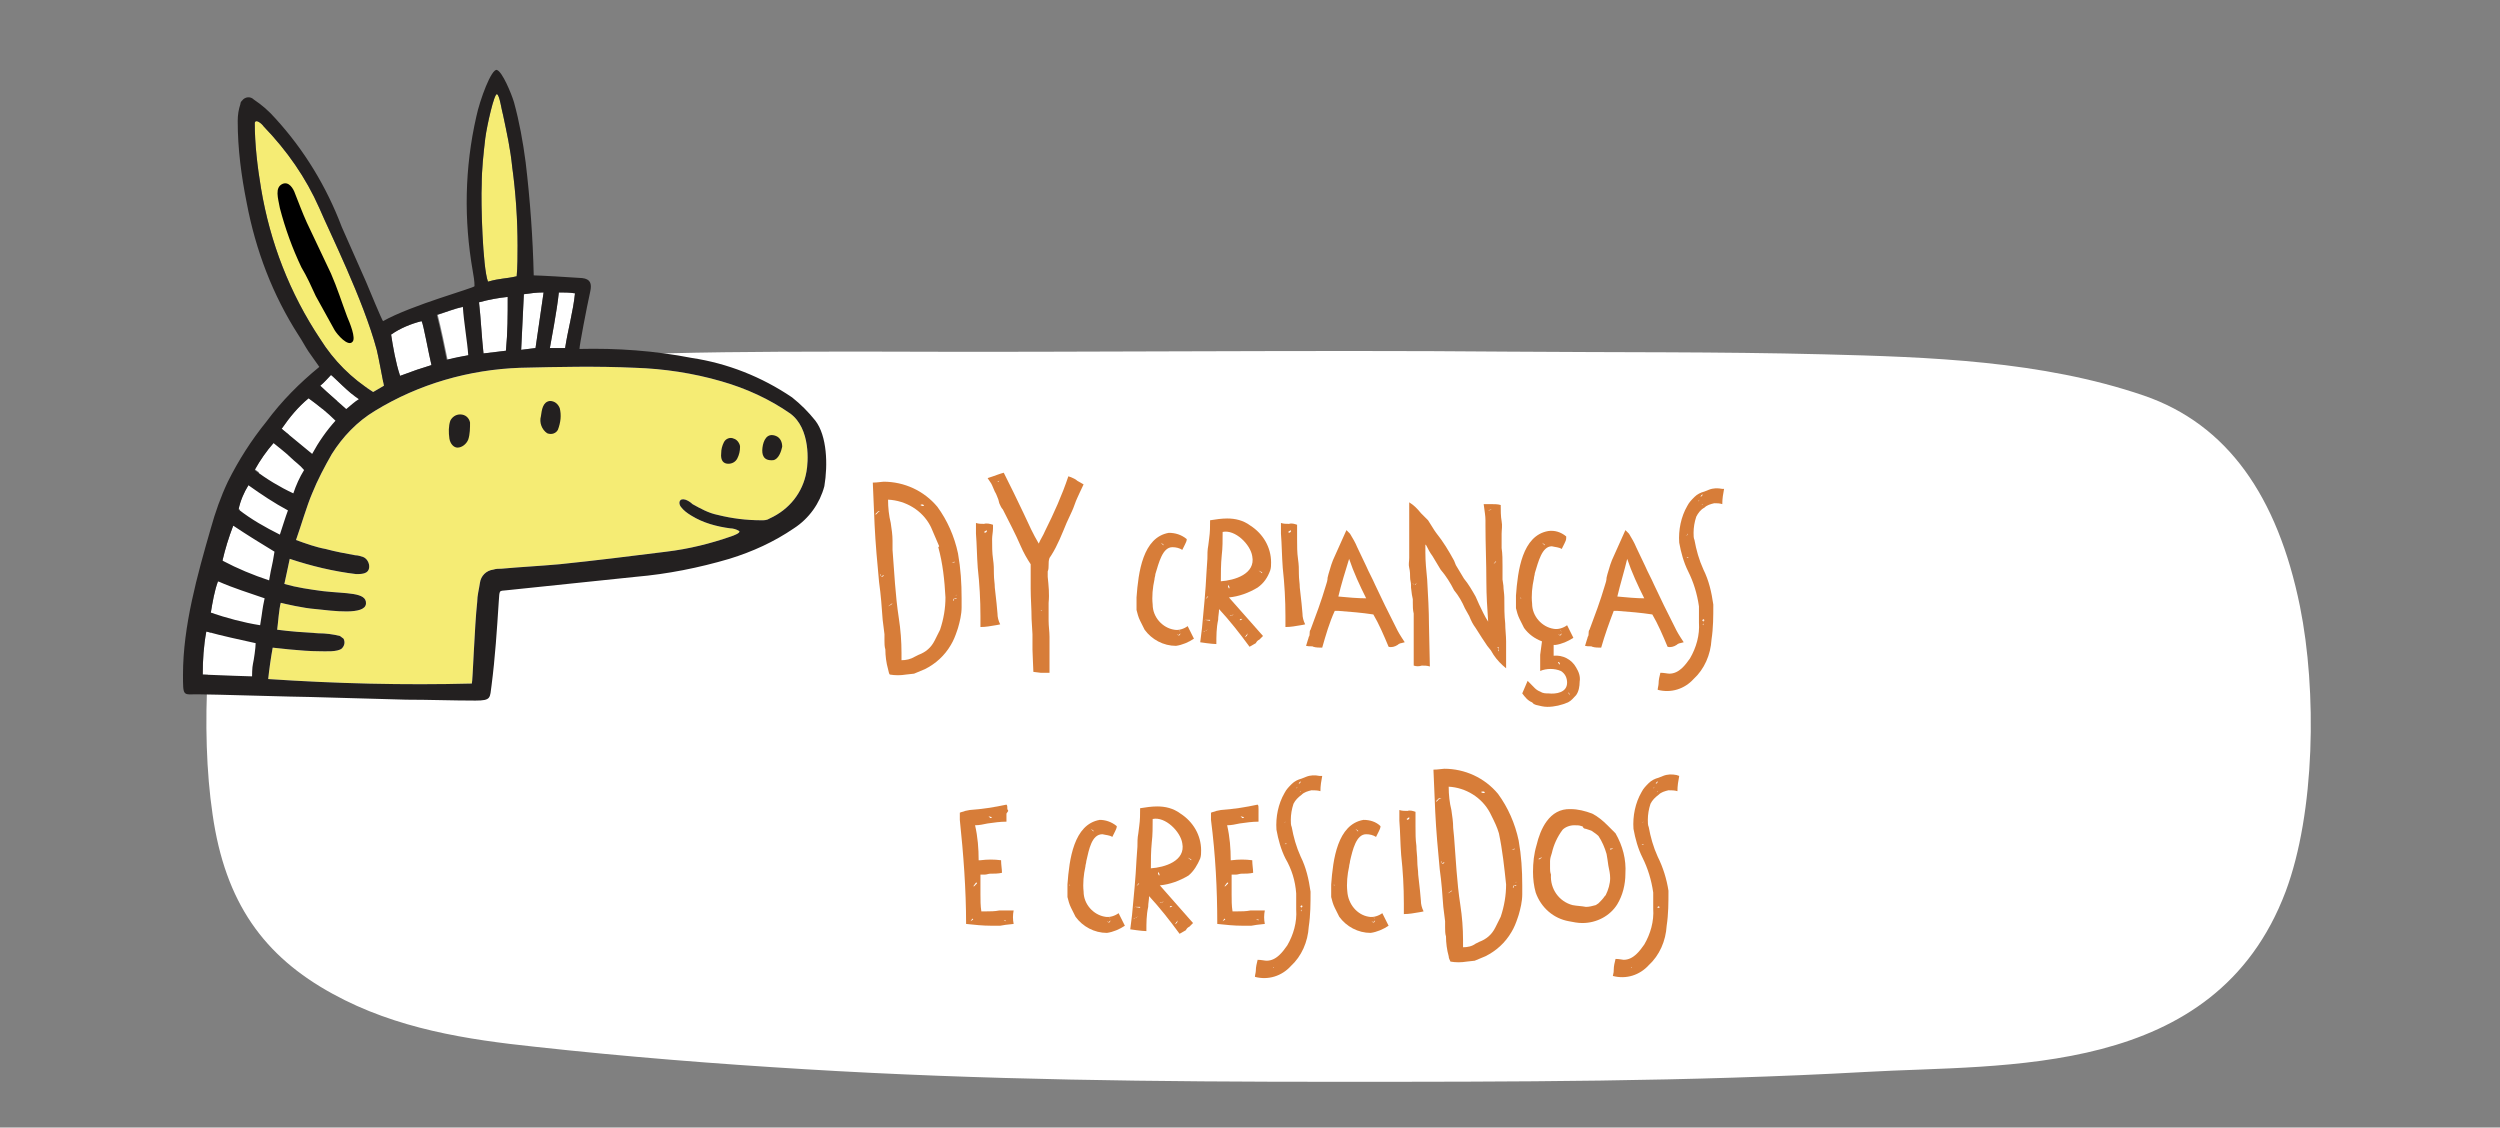 <?xml version="1.0" encoding="utf-8"?>
<!-- Generator: Adobe Illustrator 24.3.0, SVG Export Plug-In . SVG Version: 6.00 Build 0)  -->
<svg version="1.1" id="Layer_1" xmlns="http://www.w3.org/2000/svg" xmlns:xlink="http://www.w3.org/1999/xlink" x="0px" y="0px"
	 viewBox="0 0 278.7 125.7" style="enable-background:new 0 0 278.7 125.7;" xml:space="preserve">
<rect x="0" y="0" width="278.7" height="125.7" fill="#808080" stroke="none"/>
<style type="text/css">
	.st0{fill:#FFFFFF;}
	.st1{fill:#D77D39;}
	.st2{fill:#F5EC74;}
	.st3{fill:#232020;}
</style>
<path class="st0" d="M208,119.5c-19.7,1.1-39.5,1.1-59.2,1.1s-39.3-0.2-59-1.4c-10-0.6-20.1-1.4-30.1-2.5c-7.6-0.8-15.5-2-22.6-5.9
	c-7.7-4.2-12-10.2-13.4-20c-1.4-9.4-0.6-22.4,1.7-30.2C29.7,46.1,39.2,42.6,50.6,41c13.9-1.9,33.7-1.8,47.7-1.8
	c22.1,0.1,47.6-0.2,69.7,0c12.6,0.1,23.3,0,35.3,0.3c11.7,0.3,24.3,0.7,35.7,4.6c9.3,3.2,14.9,11.2,17.4,23.5
	c1.9,9.4,1.7,23-1.6,31.8C246.9,120.3,223.5,118.6,208,119.5"/>
<path class="st1" d="M99,74.6c-0.2-0.7-0.3-1.5-0.3-2.2c-0.1-0.3-0.1-0.7-0.1-1c0-0.2,0-0.5,0-0.7l-0.2-1.6
	c-0.1-1.4-0.2-2.8-0.4-4.2c-0.2-2.1-0.4-4.3-0.5-6.4l-0.2-4.7c0.5,0,1-0.1,1.2-0.1c2.3,0,4.5,1,6,2.8c1.1,1.5,1.9,3.3,2.3,5.2
	c0.3,1.7,0.4,3.3,0.4,5c0,0.3,0,0.7,0,1c0,0.8-0.2,1.6-0.4,2.3l-0.1,0.3c-0.2,0.6-0.4,1.1-0.7,1.6c-0.7,1.2-1.7,2.1-2.9,2.7
	l-1.2,0.5l-0.9,0.1c-0.6,0.1-1.2,0.1-1.8,0C99.1,75.1,99.1,75,99,74.6z M97.6,57.3c0,0.2,0.2-0.1,0.3-0.2l0.2-0.1c0,0,0,0-0.2,0
	L97.6,57.3z M98.2,64.2c0-0.1,0-0.1,0-0.2C98.1,64.1,98.1,64.1,98.2,64.2L98.2,64.2z M98.2,64.3c0.1,0,0.2,0,0.3-0.1v-0.1L98.2,64.3
	z M99,55.3c0-0.1,0-0.1,0-0.2V55.3z M99,67.4c0,0.1,0,0.1,0,0.2V67.4z M99,67.6c0,0,0,0,0.2-0.1l0.3-0.2c0,0-0.1,0-0.1,0L99,67.6z
	 M104.7,60.9c-0.3-0.7-0.6-1.4-0.9-2.1l-0.1-0.2c-0.9-1.7-2.7-2.8-4.7-2.9c0,0.9,0.1,1.8,0.3,2.6c0.1,0.7,0.2,1.3,0.2,2v1l0,0
	c0.2,2.5,0.3,5,0.7,7.6c0.2,1.3,0.3,2.6,0.3,3.9c0,0.3,0,0.4,0,0.8c0.5,0,1-0.1,1.5-0.4l0.4-0.2c0.8-0.3,1.4-0.8,1.8-1.6
	c0.2-0.4,0.4-0.8,0.6-1.2c0.4-1.2,0.6-2.4,0.6-3.6c-0.1-1.9-0.3-3.8-0.8-5.6L104.7,60.9z M102.8,56.4h0.2c0-0.2-0.3-0.2-0.4-0.1
	L102.8,56.4z M105,61.3c0.1,0,0.2,0,0.2,0l0.1-0.2l-0.1,0.2L105,61.3z M106.1,62.7L106.1,62.7l0.3,0c0,0,0-0.1,0.1-0.1L106.1,62.7z
	 M106.2,66.2c0,0,0,0.1,0,0.1V66.2z M106.4,66.7c-0.1,0-0.2,0.3-0.1,0.3L106.4,66.7c0,0.1,0.4,0.1,0.2,0L106.4,66.7z M106.5,66.4
	c0.1,0,0.2-0.1,0.2-0.1L106.5,66.4z"/>
<path class="st1" d="M110.7,58.9c0,0.4-0.1,0.8-0.1,1.2c0,0.8,0,1.5,0.1,2.2s0.1,1.1,0.1,1.7s0.1,1,0.1,1.5l0.2,1.8l0.1,1.1
	c0,0.4,0.1,0.8,0.3,1.2c0,0-0.4,0.1-0.5,0.1c-0.6,0.1-1.1,0.2-1.7,0.2v-0.8c0-0.1,0-0.3,0-0.4c0-1.8-0.1-3.6-0.3-5.4
	c-0.1-1.3-0.1-2.6-0.2-3.8c0-0.1,0-0.2,0-0.4v-0.8c0.3,0.1,0.6,0.1,0.9,0.1l0,0c0.3-0.1,0.7,0,1,0.1L110.7,58.9z M109.7,59.3
	l0.1,0.1l0.2-0.1c0-0.2,0-0.2,0-0.2l0,0L109.7,59.3z"/>
<path class="st1" d="M115.2,74.9c0-0.2-0.1-2.2-0.1-2.5v-1.7l-0.1-1.7c0-1.1-0.1-2.3-0.1-3.4c0-0.1,0-0.2,0-0.4c0-0.2,0-0.4,0-0.5
	V64c0-0.1,0-0.2,0-0.4c0-0.1,0-0.3,0-0.4c0-0.1,0-0.2,0-0.3c-0.4-0.6-0.8-1.3-1.1-2c-0.6-1.4-1.3-2.7-2-4.1
	c-0.2-0.2-0.3-0.5-0.4-0.7l-0.1-0.4c-0.1-0.2-0.2-0.6-0.4-0.9l-0.3-0.7l-0.1-0.2l-0.4-0.6l0.6-0.2c0.3-0.1,0.8-0.3,1.2-0.4
	c0.7,1.4,1.5,3,2.2,4.5s1,2.2,1.7,3.4c0.2-0.5,0.5-0.9,0.7-1.4c1-2,1.9-4,2.6-6.1l0.3,0.1c0.2,0.1,0.5,0.2,0.7,0.4l0.7,0.4
	c-0.4,0.8-0.5,1.1-0.7,1.5s-0.4,1.1-0.6,1.5l-0.6,1.3c-0.5,1.2-1,2.5-1.7,3.6l-0.2,0.3c-0.1,0.3-0.1,0.5-0.1,0.8
	c0,0.2,0,0.5-0.1,0.7c0,0.2,0,0.4,0,0.6c0.1,1,0.2,1.9,0.1,2.9v0.4c0,0.3,0,0.8,0,1.2v0.4c0,0.6,0.1,1.2,0.1,1.8c0,0.2,0,0.4,0,0.7
	s0,0.5,0,0.8s0,2.2,0,2.5h-0.4h-0.6L115.2,74.9z M111.2,53.4C111.2,53.4,111.1,53.5,111.2,53.4L111.2,53.4z M111.4,53.6l-0.2,0.1
	l0,0C111.2,53.7,111.3,53.8,111.4,53.6L111.4,53.6z M116,68.1c0,0,0.1,0,0.1,0l0.1-0.1L116,68.1L116,68.1z M117.5,59L117.5,59
	L117.5,59L117.5,59L117.5,59z M119.5,54.9L119.5,54.9L119.5,54.9L119.5,54.9z"/>
<path class="st1" d="M132.3,60.1c0,0.2-0.1,0.4-0.2,0.6l0,0l-0.3,0.6c-0.3-0.2-0.7-0.3-1.1-0.3c-1.1,0-1.5,1.7-1.9,3
	c0,0.2-0.1,0.4-0.1,0.6c-0.2,0.9-0.3,1.9-0.2,2.8c0,1.4,1.1,2.6,2.4,2.8c0.5,0.1,1.1-0.1,1.5-0.4l0.4,0.8l0,0l0.3,0.6
	c-0.6,0.4-1.3,0.7-2,0.8c-1.4,0-2.7-0.7-3.5-1.8l-0.5-1c-0.2-0.4-0.3-0.8-0.4-1.2v-1.4c0.2-2.8,0.7-6.7,3.6-7.2
	C131,59.4,131.7,59.6,132.3,60.1L132.3,60.1z M127,66.6c0,0,0,0.1,0,0.1c0,0,0,0,0,0l0,0V66.6z M129.4,60.5
	C129.4,60.5,129.3,60.4,129.4,60.5L129.4,60.5L129.4,60.5l0.3,0.3c0,0,0,0,0-0.1L129.4,60.5z M131.4,70.8L131.4,70.8l-0.2-0.1
	c0.1,0.1,0.3,0.3,0.4-0.1L131.4,70.8z M131.6,70.4c-0.1-0.1-0.1-0.1-0.2-0.1L131.6,70.4z"/>
<path class="st1" d="M140.8,70.9c0,0-0.1,0.1-0.1,0.1l-0.3,0.3c-0.2,0.1-0.3,0.2-0.4,0.4l-0.7,0.4c-1.1-1.5-2.2-2.9-3.4-4.2
	c0,0.4-0.1,0.8-0.1,1.2c-0.2,0.9-0.2,1.8-0.2,2.7c-0.5,0-1.8-0.2-1.8-0.2l0.2-1.6c0.2-2.1,0.4-4.1,0.5-6.2l0.1-1.5
	c0-0.5,0-1,0.1-1.5l0.1-0.8c0.1-0.7,0.1-1.3,0.1-2c0.6-0.1,1.3-0.2,1.9-0.2c0.9,0,1.8,0.2,2.6,0.8c1.4,0.9,2.3,2.4,2.3,4.1
	c0,0.3,0,0.6-0.1,0.9c-0.3,0.8-0.7,1.4-1.4,1.9c-1,0.6-2.1,1-3.2,1.1L140.8,70.9z M134.2,70.4C134.2,70.4,134.2,70.4,134.2,70.4
	c0,0.1-0.1,0.1,0.2-0.1h0.1c0-0.1,0.2-0.1,0.2-0.1c0,0-0.1,0-0.1,0L134.2,70.4z M134.3,69.1C134.2,69.2,134.3,69.2,134.3,69.1
	l0.6,0.1v-0.1h-0.1h-0.1h-0.2L134.3,69.1z M134.4,66.8C134.4,66.8,134.4,66.9,134.4,66.8l0.3-0.3h-0.1L134.4,66.8z M134.9,63.5
	l-0.4,0.1C134.6,63.5,134.7,63.6,134.9,63.5L134.9,63.5z M139.6,62c-0.2-1.3-1.9-3-3.3-2.7c0,0.9,0,1.8-0.1,2.6
	c-0.1,1-0.1,2-0.1,2.9C137.6,64.7,140,64,139.6,62L139.6,62z M136.7,67.3l0.2-0.2C136.9,67.1,136.9,67.1,136.7,67.3L136.7,67.3z
	 M136.9,65.4l0.1,0.2c0.1,0,0.1-0.2-0.1-0.4V65.4z M137.1,68.6c0,0.1,0.4,0,0.4-0.1l-0.2,0.1L137.1,68.6z M138.3,69l-0.1,0.1
	c0,0.1,0.2,0,0.3-0.1L138.3,69z M138.8,71c0,0.1,0.1-0.1,0.2-0.1l0.1-0.3l0,0L138.8,71z M139.1,59.7
	C139.1,59.7,139.1,59.8,139.1,59.7z M140.5,63.7l-0.2-0.1l0,0l0.4,0.3c0,0,0,0,0-0.1L140.5,63.7z"/>
<path class="st1" d="M144.6,58.9c0,0.4,0,0.8,0,1.2c0,0.8,0,1.5,0.1,2.2s0.1,1.1,0.1,1.7s0.1,1,0.1,1.5l0.2,1.8l0.1,1.1
	c0,0.4,0.1,0.8,0.3,1.2c0,0-0.4,0.1-0.5,0.1c-0.6,0.1-1.1,0.2-1.7,0.2v-0.8c0-0.1,0-0.3,0-0.4c0-1.8-0.1-3.6-0.3-5.4
	c-0.1-1.3-0.1-2.6-0.2-3.8c0-0.1,0-0.2,0-0.4v-0.8c0.3,0.1,0.6,0.1,0.9,0.1l0,0c0.3-0.1,0.6,0,0.9,0.1L144.6,58.9z M143.6,59.3
	l0.1,0.1l0.2-0.1c0-0.2,0-0.2,0-0.2l0,0L143.6,59.3z"/>
<path class="st1" d="M156.2,71.7c-0.1,0-0.3,0.1-0.4,0.2c-0.3,0.2-0.7,0.3-1,0.2c-0.5-1.2-1.1-2.6-1.7-3.6c-1.3-0.2-2.6-0.3-3.9-0.4
	c-0.2,0-0.2,0-0.4,0c-0.6,1.3-1,2.7-1.4,4.1c-0.3,0-0.7,0-1-0.1c-0.1-0.1-0.4,0-0.8-0.1c0.1-0.4,0.3-0.9,0.3-1
	c0.1-0.1,0.1-0.3,0.1-0.4l0,0c0-0.1,0-0.3,0.1-0.4c0.6-1.6,1.2-3.2,1.7-4.9c0.1-0.3,0.2-0.6,0.2-0.9l0.1-0.4c0.2-0.7,0.4-1.4,0.7-2
	l1.3-2.9l0.4,0.4c0.3,0.5,0.6,1,0.8,1.5l1,2.1c0.3,0.7,0.7,1.4,1,2.1l1.1,2.3l0.9,1.8l0,0l0.5,1c0.2,0.4,0.8,1.3,0.8,1.3L156.2,71.7
	z M146.5,71.2L146.5,71.2h0.3H146.5z M149.2,66.5c1,0.1,2.2,0.2,3.1,0.2c-0.7-1.4-1.4-2.9-1.9-4.4C150,63.6,149.5,65.2,149.2,66.5z"
	/>
<path class="st1" d="M157.1,56c0.5,0.3,0.9,0.7,1.3,1.2l0.8,0.8c0.4,0.6,0.6,1,0.9,1.4c0.8,1,1.4,2,2,3.1l0.2,0.5
	c0.3,0.5,0.6,1,0.9,1.5c0.5,0.6,0.9,1.3,1.3,2l0.4,0.9c0.3,0.6,0.6,1.3,1,1.9c-0.1-1.4-0.2-3-0.2-4.4c0-2.2-0.1-4.2-0.1-6.3
	c0-0.2,0-0.4,0-0.6c0-0.5-0.1-1-0.2-1.8h0.9c0.3,0,0.7,0,1,0.1c0,0.5,0,1.3,0.1,1.8s0,1,0,1.4c0,0.4,0,0.8,0,1.2c0,0.1,0,0.2,0,0.4
	c0.1,0.6,0.1,1.4,0.1,2s0,1,0,1.5l0.1,0.7c0,0.4,0.1,0.9,0.1,1.3c0,1.1,0,2,0.1,2.9c0,0.6,0.1,1.4,0.1,2c0,0.2,0,0.4,0,0.6
	c0,0.5,0,1.1,0,2.4c-0.5-0.4-1-0.9-1.4-1.5c-0.1-0.2-0.2-0.3-0.3-0.5l-0.4-0.5l-0.6-0.9l0,0l-0.7-1.1c-0.3-0.4-0.5-0.8-0.7-1.3
	l-0.5-0.9c-0.3-0.7-0.7-1.4-1.2-2c-0.4-0.8-0.9-1.6-1.5-2.3c-0.3-0.5-0.6-1-0.9-1.5l0,0c-0.3-0.4-0.5-0.8-0.7-1.2l-0.1-0.1
	c0,0.3,0,0.6,0,0.9c0,1,0.1,2,0.2,3c0.1,1.7,0.2,3.6,0.2,5l0.1,4.7c-0.3-0.1-0.6-0.1-0.9-0.1c-0.3,0.1-0.6,0.1-0.9,0
	c0-0.7,0-0.9,0-1.2v-0.3c0-0.6,0-1.2,0-1.8c0-0.4,0-0.9,0-1.3v-1.2c-0.1-0.4-0.1-0.8-0.1-1.2v-0.4l-0.1-0.5l0,0l-0.1-0.8
	c0-0.1,0-0.2,0-0.3c0-0.3-0.1-0.5-0.1-0.8c0-0.3,0-0.7-0.1-1.1s0-0.7,0-1.1s0-0.3,0-0.5v-0.6c0-0.4,0-0.7,0-1.1v-0.9
	c0-0.3,0-0.7,0-0.8s0-0.5,0-0.7v-0.7L157.1,56z M157.5,65c0,0.1,0,0.1,0.1,0.2L157.5,65z M157.7,65.2c0.1,0,0.2-0.1,0.3-0.3
	c0,0-0.1,0.2-0.2,0.2L157.7,65.2z M165.9,56.9c0,0,0,0,0.1,0l0.3-0.1c0,0,0,0-0.1,0L165.9,56.9z M166.5,62.9
	C166.5,62.9,166.5,62.9,166.5,62.9l0.3-0.3h-0.1L166.5,62.9z M167.1,72.3c0-0.1,0-0.2-0.2-0.1L167.1,72.3l-0.1,0.3
	c0.1,0,0.1-0.1,0.1-0.2V72.3z"/>
<path class="st1" d="M170.3,75.9c0.8,0.8,0.9,1,1.4,1.2c0.3,0.2,0.6,0.2,0.9,0.2c0.9,0.1,2.1-0.1,2.1-1.2c0-0.5-0.2-1-0.7-1.3
	c-0.7-0.3-1.6-0.3-2.3,0c0-0.4,0-0.8,0-1.3c0-0.2,0-0.3,0-0.5l0.2-1.5c-0.8-0.3-1.5-0.8-2-1.5l-0.5-1c-0.2-0.4-0.3-0.8-0.4-1.2v-1.4
	c0.2-2.8,0.7-6.7,3.6-7.2c0.7-0.1,1.4,0.1,2,0.6v0.2c0,0.2-0.1,0.4-0.2,0.6l0,0l-0.3,0.6c-0.3-0.2-0.7-0.2-1.1-0.3
	c-1.1,0-1.5,1.7-1.9,3c0,0.2-0.1,0.4-0.1,0.6c-0.2,0.9-0.3,1.9-0.2,2.8c0,1.4,1.1,2.6,2.4,2.8c0.5,0.1,1.1-0.1,1.5-0.4l0.4,0.8l0,0
	l0.3,0.6c-0.6,0.4-1.3,0.7-2,0.8h-0.2v1.2c1-0.1,2,0.4,2.5,1.3c0.3,0.5,0.5,1,0.4,1.6c0,0.5-0.1,1.1-0.4,1.5
	c-0.3,0.3-0.5,0.6-0.9,0.8c-0.7,0.3-1.5,0.5-2.3,0.5c-0.4,0-0.8-0.1-1.2-0.2c-0.1,0-0.2-0.1-0.3-0.1l-0.2-0.2
	c-0.5-0.2-0.8-0.6-1.1-1L170.3,75.9z M169.5,66.6c0,0,0,0.1,0,0.1h0.1L169.5,66.6z M171.9,60.5C171.8,60.5,171.8,60.4,171.9,60.5
	L171.9,60.5L171.9,60.5l0.3,0.3c0,0,0,0,0-0.1L171.9,60.5z M173.9,70.8L173.9,70.8l-0.2-0.1c0.1,0.1,0.3,0.3,0.4-0.1L173.9,70.8z
	 M173.8,73.8c-0.1,0-0.1,0-0.1,0.1l0.2,0.2V74L173.8,73.8z M174.1,70.4c-0.1-0.1-0.1-0.1-0.2-0.1L174.1,70.4z M174.9,77.2
	c-0.1,0,0,0.2,0.1,0.3l0,0L174.9,77.2z"/>
<path class="st1" d="M187.3,71.7c-0.1,0-0.3,0.1-0.4,0.2c-0.3,0.2-0.7,0.3-1,0.2c-0.5-1.2-1.1-2.6-1.7-3.6c-1.3-0.2-2.6-0.3-3.9-0.4
	c-0.2,0-0.2,0-0.4,0c-0.5,1.3-1,2.7-1.4,4.1c-0.3,0-0.7,0-1-0.1c-0.1-0.1-0.4,0-0.8-0.1c0.1-0.4,0.3-0.9,0.3-1
	c0.1-0.1,0.1-0.3,0.1-0.4l0,0c0-0.1,0-0.3,0.1-0.4c0.6-1.6,1.2-3.2,1.7-4.9c0.1-0.3,0.2-0.6,0.2-0.9l0.1-0.4c0.2-0.7,0.4-1.4,0.7-2
	l1.3-2.9l0.4,0.4c0.3,0.5,0.6,1,0.8,1.5l1,2.1c0.3,0.7,0.7,1.4,1,2.1l1.1,2.3l0.9,1.8l0,0l0.5,1c0.2,0.4,0.8,1.3,0.8,1.3L187.3,71.7
	z M177.6,71.2L177.6,71.2h0.3H177.6z M180.3,66.5c1,0.1,2.2,0.2,3,0.2c-0.7-1.4-1.4-2.9-1.9-4.4C181.1,63.6,180.6,65.2,180.3,66.5z"
	/>
<path class="st1" d="M192.2,54.5c-0.1,0.5-0.2,1.1-0.2,1.7c-0.3-0.1-0.6-0.1-0.9-0.1c-0.4,0.1-0.8,0.2-1.1,0.5
	c-0.4,0.2-0.7,0.6-0.9,1c-0.2,0.6-0.3,1.2-0.3,1.8c0,0.3,0,0.6,0.1,0.8c0.2,1.1,0.5,2.2,1,3.3c0.6,1.2,0.9,2.5,1.1,3.9
	c0,1.3,0,2.6-0.2,3.9c-0.1,1.7-0.8,3.3-2,4.4c-1,1.1-2.5,1.6-4,1.2c0-0.2,0.1-0.5,0.1-0.7c0-0.4,0.1-0.8,0.2-1.2
	c0.4,0,0.8,0.1,1,0.1c1.1,0,1.8-1,2.3-1.7c0.7-1.2,1.1-2.6,1-4c0-0.4,0-0.8,0-1c0-0.3,0-0.5,0-0.8c-0.2-1.4-0.6-2.7-1.2-3.9
	c-0.5-1-0.8-2.1-1-3.2c-0.1-1.4,0.2-2.9,0.9-4.1c0.2-0.4,0.5-0.7,0.8-1c0.3-0.3,0.7-0.5,1.1-0.6l0.5-0.2c0.5-0.2,1-0.2,1.5-0.1
	L192.2,54.5z M186.9,75.8c-0.1,0-0.1,0,0,0.1C186.8,75.9,186.8,75.8,186.9,75.8z M188.1,59.5c0.1,0.1-0.1,0.2-0.2,0.2l0,0
	C188.2,59.7,188.2,59.5,188.1,59.5L188.1,59.5z M188.1,74C188.1,74,187.9,74,188.1,74h0.4l0,0H188.1z M188,62.2c0,0,0,0,0.2,0v-0.1
	L188,62.2z M189.5,55.7c-0.1,0.1-0.2,0.1-0.2,0.2L189.5,55.7z M189.4,56.1L189.4,56.1l0.3,0.1l0,0L189.4,56.1z M189.8,55.2
	c0-0.2-0.1,0-0.2,0.1v0.1L189.8,55.2z M189.7,56.3c0.1,0,0.1,0,0.1-0.1L189.7,56.3z M189.9,56.2L189.9,56.2z M190,69.2
	c0-0.2-0.1-0.2-0.2-0.1s0.1,0.1,0.1,0.3c0,0.1,0,0.2-0.1,0.2l0.1,0.1c0-0.2,0-0.4,0-0.5L190,69.2z"/>
<path class="st1" d="M112.2,90.7c0,0.1,0,0.1,0,0.2c0,0.2,0,0.5,0,0.7c-0.7,0-1.4,0.1-2.1,0.2c-0.5,0.1-0.9,0.2-1.4,0.2
	c0.3,1.3,0.4,2.6,0.4,3.9h0.2c0.8-0.1,1.5-0.1,2.3,0c0,0.5,0.1,1,0.1,1.4c-0.4,0.1-0.9,0.1-1.3,0.1c-0.2,0-0.4,0.1-0.6,0.1
	c-0.2,0-0.3,0-0.5,0v2.2c0,0.6,0,1.3,0.1,1.9c0.2,0,0.4,0,0.6,0c0.4,0,0.9,0,1.4-0.1h1.6c-0.1,0.5-0.1,1,0,1.5l-0.9,0.1l-0.6,0.1
	c-0.3,0-0.7,0-1,0c-0.9,0-1.9-0.1-2.8-0.2c0-3.9-0.3-7.8-0.7-11.6v-0.1c0-0.2,0-0.5,0-0.7c0.2-0.1,0.4-0.1,0.6-0.2l0.5-0.1l0,0
	c1.4-0.1,2.7-0.3,4.1-0.6c0.1,0.1,0.1,0.2,0.1,0.5l0.1,0.2L112.2,90.7z M108,100.3C107.9,100.3,107.9,100.3,108,100.3l0.3,0.1
	L108,100.3z M108.2,102.7C108.2,102.8,108.2,102.7,108.2,102.7l0.3-0.2l-0.1-0.1L108.2,102.7z M108.5,98.8c0,0,0,0,0.1,0l0.3-0.3
	c0-0.1,0.1-0.1-0.1-0.1L108.5,98.8z M108.8,101.3l0.1-0.1L108.8,101.3L108.8,101.3z M110.2,91l0.2,0.2c0,0,0.1,0,0.2-0.1L110.2,91z
	 M111.9,102.6l0.2,0.1v-0.1L111.9,102.6z"/>
<path class="st1" d="M124.5,92.1c0,0.2-0.1,0.4-0.2,0.6l0,0l-0.3,0.6c-0.3-0.2-0.7-0.2-1.1-0.3c-1.2,0-1.5,1.7-1.8,3
	c0,0.2-0.1,0.4-0.1,0.6c-0.2,0.9-0.3,1.9-0.2,2.8c0,1.4,1.1,2.6,2.4,2.8c0.5,0.1,1.1-0.1,1.5-0.4l0.4,0.8l0,0l0.3,0.6
	c-0.6,0.4-1.3,0.7-2,0.8c-1.4,0-2.7-0.7-3.5-1.8l-0.5-1c-0.2-0.4-0.3-0.8-0.4-1.2v-1.4c0.2-2.8,0.7-6.7,3.6-7.2
	C123.2,91.4,123.9,91.6,124.5,92.1L124.5,92.1z M119.2,98.6c0,0,0,0.1,0,0.1h0.1L119.2,98.6z M121.6,92.4
	C121.6,92.4,121.5,92.4,121.6,92.4L121.6,92.4L121.6,92.4l0.3,0.3c0,0,0,0,0-0.1L121.6,92.4z M123.6,102.8L123.6,102.8l-0.2-0.1
	c0.1,0.1,0.3,0.3,0.4-0.1L123.6,102.8z M123.8,102.4c-0.1-0.1-0.1-0.1-0.2-0.1L123.8,102.4z"/>
<path class="st1" d="M133,102.9c0,0-0.1,0.1-0.1,0.1l-0.3,0.3c-0.2,0.1-0.3,0.2-0.4,0.4l-0.7,0.4c-1.1-1.5-2.2-2.9-3.4-4.2
	c0,0.4-0.1,0.8-0.1,1.2c-0.2,0.9-0.2,1.8-0.2,2.7c-0.5,0-1.8-0.2-1.8-0.2l0.2-1.6c0.2-2.1,0.4-4.1,0.5-6.2l0.1-1.4
	c0-0.5,0-1,0.1-1.5l0.1-0.8c0.1-0.7,0.1-1.3,0.1-2c0.6-0.1,1.3-0.2,1.9-0.2c0.9,0,1.8,0.2,2.6,0.8c1.4,0.9,2.3,2.4,2.3,4.1
	c0,0.3,0,0.6-0.1,0.9c-0.3,0.7-0.7,1.4-1.3,1.9c-1,0.6-2.1,1-3.2,1.1L133,102.9z M126.4,102.4C126.4,102.4,126.4,102.4,126.4,102.4
	c0,0.1-0.1,0.1,0.2-0.1h0.1c0-0.1,0.2-0.1,0.2-0.1s-0.1,0-0.1,0L126.4,102.4z M126.5,101.1C126.4,101.2,126.5,101.2,126.5,101.1
	l0.6,0.1v-0.1H127h-0.1h-0.2L126.5,101.1z M126.7,98.8C126.7,98.8,126.6,98.9,126.7,98.8l0.3-0.3h-0.1L126.7,98.8z M127.2,95.5
	l-0.4,0.1C126.8,95.5,126.9,95.6,127.2,95.5L127.2,95.5z M131.8,94c-0.2-1.3-1.9-3-3.3-2.7c0,0.9,0,1.8-0.1,2.6
	c-0.1,1-0.1,2-0.1,2.9C129.8,96.7,132.2,96,131.8,94L131.8,94z M128.9,99.3l0.2-0.2C129.1,99.1,129.1,99.1,128.9,99.3L128.9,99.3z
	 M129.1,97.4l0.1,0.2c0.1,0,0.1-0.2-0.1-0.4V97.4z M129.3,100.6c0,0.1,0.4,0,0.4-0.1l-0.2,0.1L129.3,100.6z M130.5,101l-0.1,0.1
	c0,0.1,0.2,0,0.3-0.1L130.5,101z M131,103c0,0.1,0.1-0.1,0.2-0.1l0.1-0.3l0,0L131,103z M131.3,91.7
	C131.3,91.7,131.3,91.8,131.3,91.7z M132.6,95.7l-0.2-0.1l0,0l0.4,0.3c0,0,0,0,0-0.1L132.6,95.7z"/>
<path class="st1" d="M140.3,90.7c0,0.1,0,0.1,0,0.2c0,0.2,0,0.5,0,0.7c-0.7,0-1.4,0.1-2.1,0.2c-0.5,0.1-0.9,0.2-1.4,0.2
	c0.3,1.3,0.4,2.6,0.4,3.9h0.1c0.8-0.1,1.5-0.1,2.3,0c0,0.5,0.1,1,0.1,1.4c-0.4,0.1-0.9,0.1-1.3,0.1c-0.2,0-0.4,0.1-0.6,0.1
	c-0.2,0-0.3,0-0.5,0v2.2c0,0.6,0,1.3,0.1,1.9c0.2,0,0.4,0,0.6,0c0.4,0,0.9,0,1.4-0.1h1.6c-0.1,0.5-0.1,1,0,1.5l-0.9,0.1l-0.6,0.1
	c-0.3,0-0.7,0-1,0c-0.9,0-1.9-0.1-2.8-0.2c0-3.9-0.2-7.7-0.7-11.6v-0.1c0-0.2,0-0.5,0-0.7c0.2-0.1,0.4-0.1,0.6-0.2l0.5-0.1l0,0
	c1.4-0.1,2.7-0.3,4.1-0.6c0.1,0.1,0.1,0.2,0.1,0.5v0.2L140.3,90.7z M136.1,100.3C135.9,100.3,136,100.3,136.1,100.3l0.3,0.1
	L136.1,100.3z M136.3,102.7C136.3,102.8,136.3,102.7,136.3,102.7l0.3-0.2l-0.1-0.1L136.3,102.7z M136.5,98.8c0,0,0,0,0.1,0l0.3-0.3
	c0-0.1,0.1-0.1-0.1-0.1L136.5,98.8z M136.9,101.3l0.1-0.1h0L136.9,101.3z M138.3,91l0.2,0.2c0.1,0,0.1,0,0.2-0.1L138.3,91z
	 M140,102.5l0.3,0.1v-0.1L140,102.5z"/>
<path class="st1" d="M147.4,86.5c-0.1,0.5-0.2,1.1-0.2,1.7c-0.3-0.1-0.7-0.1-1-0.1c-0.4,0.1-0.8,0.2-1.1,0.5c-0.4,0.3-0.7,0.6-0.9,1
	c-0.2,0.6-0.3,1.2-0.3,1.8c0,0.3,0,0.6,0.1,0.8c0.2,1.1,0.5,2.2,1,3.3c0.6,1.2,0.9,2.5,1.1,3.9c0,1.3,0,2.6-0.2,3.9
	c-0.1,1.7-0.8,3.3-2,4.4c-1,1.1-2.5,1.6-4,1.2c0-0.2,0.1-0.5,0.1-0.7c0-0.4,0.1-0.8,0.2-1.2c0.4,0,0.8,0.1,1,0.1
	c1.1,0,1.8-1,2.3-1.7c0.7-1.2,1.1-2.6,1-4c0-0.4,0-0.8,0-1c0-0.3,0-0.5,0-0.8c-0.1-1.4-0.5-2.7-1.2-3.9c-0.5-1-0.8-2.1-1-3.2
	c-0.1-1.4,0.2-2.9,0.9-4.1c0.2-0.4,0.5-0.7,0.8-1c0.3-0.3,0.7-0.5,1.1-0.6l0.5-0.2c0.5-0.2,1-0.2,1.5-0.1L147.4,86.5z M142,107.8
	c-0.1,0-0.1,0,0,0.1C142,107.9,142,107.8,142,107.8z M143.3,91.5c0.1,0.1-0.1,0.2-0.2,0.2l0,0C143.4,91.7,143.3,91.5,143.3,91.5
	L143.3,91.5z M143.2,106C143.2,106,143.1,106,143.2,106h0.4l0,0H143.2z M143.2,94.1c0,0,0,0,0.2,0V94L143.2,94.1z M144.7,87.7
	c-0.1,0.1-0.2,0.1-0.2,0.2L144.7,87.7z M144.6,88L144.6,88l0.3,0.1l0,0L144.6,88z M145,87.2c0-0.2-0.1,0-0.2,0.1v0.1L145,87.2z
	 M144.9,88.3c0.1,0,0.1,0,0.1-0.1L144.9,88.3z M145.1,88.1L145.1,88.1z M145.2,101.1c0-0.2-0.1-0.2-0.2-0.1s0.1,0.1,0.1,0.3
	c0,0.1,0,0.2-0.1,0.2l0.1,0.1c0-0.2,0-0.4,0-0.5L145.2,101.1z"/>
<path class="st1" d="M153.9,92.1c0,0.2-0.1,0.4-0.2,0.6l0,0l-0.3,0.6c-0.3-0.2-0.7-0.3-1.1-0.3c-1.1,0-1.5,1.7-1.8,3
	c0,0.2-0.1,0.4-0.1,0.6c-0.2,0.9-0.3,1.9-0.2,2.8c0.1,1.4,1.1,2.6,2.4,2.8c0.5,0.1,1.1-0.1,1.5-0.4l0.4,0.8l0,0l0.3,0.6
	c-0.6,0.4-1.3,0.7-2,0.8c-1.4,0-2.7-0.7-3.5-1.8l-0.5-1c-0.2-0.4-0.3-0.8-0.4-1.2v-1.4c0.2-2.8,0.7-6.7,3.6-7.2
	C152.7,91.4,153.4,91.6,153.9,92.1L153.9,92.1z M148.7,98.6c0,0,0,0.1,0,0.1h0.1L148.7,98.6z M151.1,92.4
	C151.1,92.4,151,92.4,151.1,92.4L151.1,92.4L151.1,92.4l0.3,0.3c0,0,0,0,0-0.1L151.1,92.4z M153.1,102.8L153.1,102.8l-0.2-0.1
	c0.1,0.1,0.3,0.3,0.4-0.1L153.1,102.8z M153.3,102.4c-0.1-0.1-0.1-0.1-0.2-0.1L153.3,102.4z"/>
<path class="st1" d="M157.8,90.9c0,0.4,0,0.8,0,1.2c0,0.8,0,1.5,0.1,2.2c0,0.6,0.1,1.1,0.1,1.7s0.1,1,0.1,1.5l0.2,1.8l0.1,1.1
	c0,0.4,0.1,0.8,0.3,1.2c0,0-0.4,0.1-0.5,0.1c-0.6,0.1-1.1,0.2-1.7,0.2v-0.8c0-0.1,0-0.3,0-0.4c0-1.8-0.1-3.6-0.3-5.4
	c-0.1-1.3-0.1-2.6-0.2-3.8c0-0.1,0-0.2,0-0.4v-0.8c0.3,0.1,0.6,0.1,0.9,0.1l0,0c0.3-0.1,0.6,0,0.9,0.1L157.8,90.9z M156.8,91.3
	l0.1,0.1l0.2-0.1c0-0.2,0-0.2,0-0.2l0,0L156.8,91.3z"/>
<path class="st1" d="M161.5,106.6c-0.2-0.7-0.3-1.5-0.3-2.2c-0.1-0.3-0.1-0.7-0.1-1c0-0.2,0-0.5,0-0.7l-0.2-1.6
	c-0.1-1.4-0.2-2.8-0.4-4.2c-0.2-2.1-0.4-4.3-0.5-6.4l-0.2-4.7c0.5,0,1-0.1,1.2-0.1c2.3,0,4.5,1,6,2.8c1.1,1.5,1.9,3.3,2.3,5.2
	c0.3,1.7,0.4,3.3,0.4,5c0,0.3,0,0.7,0,1c0,0.8-0.2,1.6-0.4,2.3l-0.1,0.3c-0.2,0.6-0.4,1.1-0.7,1.6c-0.7,1.2-1.7,2.1-2.9,2.7
	l-1.2,0.5l-0.9,0.1c-0.6,0.1-1.2,0.1-1.8,0C161.6,107,161.5,106.8,161.5,106.6z M160.1,89.3c0,0.2,0.2-0.1,0.3-0.2l0.3-0.1
	c0,0,0,0-0.3,0L160.1,89.3z M160.7,96.2c0-0.1,0-0.1,0-0.2C160.6,96.1,160.6,96.1,160.7,96.2L160.7,96.2z M160.7,96.3
	c0.1,0,0.2,0,0.3-0.1v-0.1L160.7,96.3z M161.4,87.3c0-0.1,0-0.1,0-0.2V87.3z M161.4,99.4c0,0.1,0,0.1,0,0.2V99.4z M161.4,99.6
	c0,0,0,0,0.2-0.1l0.3-0.2c0,0-0.1,0-0.1,0L161.4,99.6z M167.1,92.9c-0.2-0.7-0.5-1.3-0.9-2.1l-0.1-0.2c-0.9-1.7-2.7-2.8-4.6-2.9
	c0,0.9,0.1,1.8,0.3,2.6c0.1,0.7,0.2,1.3,0.2,2l0.1,1l0,0c0.2,2.5,0.3,5,0.7,7.6c0.2,1.3,0.3,2.6,0.3,3.9c0,0.3,0,0.4,0,0.8
	c0.5,0,1-0.1,1.4-0.4l0.4-0.2c0.8-0.3,1.4-0.8,1.8-1.6c0.2-0.4,0.4-0.8,0.6-1.2c0.4-1.2,0.6-2.4,0.6-3.6
	C167.7,96.7,167.5,94.8,167.1,92.9L167.1,92.9z M165.3,88.4h0.2c0.1-0.2-0.3-0.2-0.4-0.1L165.3,88.4z M167.4,93.3c0.1,0,0.2,0,0.2,0
	l0.1-0.2l-0.1,0.2L167.4,93.3z M168.5,94.7L168.5,94.7h0.3c0,0,0.1-0.1,0.1-0.1L168.5,94.7z M168.6,98.2c0,0,0,0.1,0,0.1V98.2z
	 M168.8,98.7c-0.1,0-0.2,0.3-0.1,0.3L168.8,98.7c0,0.1,0.4,0.1,0.2,0L168.8,98.7z M168.9,98.4c0.1,0,0.2-0.1,0.2-0.1L168.9,98.4z"/>
<path class="st1" d="M180.1,92.9c0.8,1.4,1.2,2.9,1.1,4.5c0,1.2-0.3,2.4-0.9,3.4c-0.8,1.3-2.3,2.1-3.9,2.1c-0.5,0-1-0.1-1.5-0.2
	c-1.7-0.3-3.1-1.5-3.7-3.2c-0.2-0.7-0.3-1.5-0.3-2.3c0-1,0.1-2,0.4-3c0.4-1.7,1.4-4.1,3.8-4c0.8,0,1.6,0.2,2.4,0.5
	c0.6,0.3,1.2,0.8,1.7,1.3l0.6,0.6L180.1,92.9z M171.6,95.7c0,0-0.2,0.1,0,0.1l0.3-0.2c0,0,0,0-0.1,0L171.6,95.7z M179.2,95.8
	l-0.1-0.6c-0.2-0.7-0.5-1.4-0.9-2c-0.2-0.2-0.5-0.4-0.8-0.6l-0.6-0.2c-0.2,0-0.3-0.1-0.4-0.3h-0.1c-0.2-0.1-0.5-0.1-0.8-0.1
	c-0.5,0-1,0.2-1.3,0.5c-0.6,0.8-1,1.7-1.2,2.6c-0.1,0.3-0.2,0.6-0.2,0.9c0,0.2,0,0.4,0,0.7v0.1c0,0.2,0,0.4,0.1,0.7
	c-0.1,1.6,0.9,3,2.4,3.4c0.5,0.1,1,0.1,1.5,0.2c0.4,0,0.7-0.1,1.1-0.2l0.3-0.2c0.3-0.3,0.5-0.5,0.7-0.8l0.1-0.1
	c0.3-0.6,0.5-1.3,0.5-1.9c0-0.5-0.1-0.9-0.2-1.4L179.2,95.8z M174.8,91.1l0.1,0.2L174.8,91.1L174.8,91.1z M174.8,91.4L174.8,91.4z
	 M177.5,91.9l-0.1,0.3C177.4,92.2,177.4,92.1,177.5,91.9L177.5,91.9z M179.5,94.6c0,0.1-0.1,0.1,0.1,0.1l0.2-0.1c0.1-0.1,0,0-0.2,0
	L179.5,94.6z"/>
<path class="st1" d="M187.2,86.5c-0.1,0.5-0.2,1.1-0.2,1.7c-0.3-0.1-0.7-0.1-1-0.1c-0.4,0.1-0.8,0.2-1.1,0.5c-0.4,0.3-0.7,0.6-0.9,1
	c-0.2,0.6-0.3,1.2-0.3,1.8c0,0.3,0,0.6,0.1,0.8c0.2,1.1,0.5,2.2,1,3.3c0.6,1.2,1,2.5,1.2,3.8c0,1.3,0,2.6-0.2,3.9
	c-0.1,1.7-0.8,3.3-2,4.4c-1,1.1-2.5,1.6-4,1.2c0.1-0.4,0.1-0.5,0.1-0.7c0-0.4,0.1-0.8,0.2-1.2c0.4,0,0.8,0.1,0.9,0.1
	c1.1,0,1.8-1,2.3-1.7c0.7-1.2,1.1-2.6,1-4c0-0.4,0-0.8,0-1c0-0.3,0-0.5,0-0.8c-0.2-1.4-0.6-2.7-1.2-3.9c-0.5-1-0.8-2.1-1-3.2
	c-0.1-1.4,0.2-2.9,0.9-4.1c0.2-0.4,0.5-0.7,0.8-1c0.3-0.3,0.7-0.5,1.1-0.6l0.5-0.2c0.5-0.2,1-0.2,1.5-0.1L187.2,86.5z M181.9,107.8
	c-0.1,0-0.1,0,0,0.1C181.9,107.9,181.9,107.8,181.9,107.8z M183.2,91.5c0.1,0.1-0.1,0.2-0.2,0.2l0,0
	C183.3,91.7,183.2,91.5,183.2,91.5L183.2,91.5z M183.1,106C183.1,106,182.9,106,183.1,106h0.4l0,0H183.1z M183,94.2c0,0,0,0,0.2,0
	v-0.1L183,94.2z M184.5,87.7c-0.1,0.1-0.2,0.1-0.2,0.2L184.5,87.7z M184.4,88.1L184.4,88.1l0.3,0.1l0,0L184.4,88.1z M184.8,87.2
	c0-0.2-0.1,0-0.2,0.1v0.1L184.8,87.2z M184.7,88.3c0.1,0,0.1,0,0.1-0.1L184.7,88.3z M184.8,88.2L184.8,88.2z M185,101.2
	c0-0.2-0.1-0.2-0.2-0.1s0.1,0.1,0,0.3c0,0.1,0,0.2,0,0.2v0.1c0-0.2,0-0.4,0-0.5L185,101.2z"/>
<path class="st0" d="M62.3,32.6c0.6,0,1.2,0,1.8,0.1c-0.2,2-0.8,4.1-1.1,6.1c-0.5,0-1.2,0-1.7,0C61.4,38.2,62.1,34.6,62.3,32.6z"/>
<path class="st0" d="M58.4,32.8c0.7-0.1,1.4-0.2,2.2-0.2c-0.3,2-0.6,4.2-0.9,6.2L58.1,39C58.2,37,58.3,34.8,58.4,32.8z"/>
<path class="st2" d="M53.7,20.6c0-1.7,0.2-3.5,0.4-5.2c0.2-1.5,1-5,1.3-4.9s0.5,1.7,0.7,2.4c0.4,1.9,0.8,3.7,1,5.7
	c0.4,2.9,0.6,5.9,0.6,8.8c0,1,0,2.4-0.1,3.4c-1.3,0.3-1.8,0.2-3.2,0.6C53.8,29.8,53.6,22.5,53.7,20.6z"/>
<path class="st0" d="M56.6,33.1c0,2.1,0,3.9-0.2,6c-0.8,0.1-1.7,0.2-2.5,0.3c-0.2-1.8-0.3-4-0.5-5.7C54.5,33.4,55.6,33.2,56.6,33.1z
	"/>
<path class="st0" d="M51.7,34.2c0.1,1.7,0.5,3.9,0.6,5.4c-0.5,0.1-1.2,0.2-2.4,0.5c-0.3-1.5-0.7-3.4-1.1-5
	C49.7,34.8,50.7,34.4,51.7,34.2z"/>
<path class="st0" d="M47,35.8c0.2,0.3,0.8,3.7,1.1,4.9c-1.3,0.4-1.9,0.6-3.5,1.2c-0.5-1.5-0.8-3.3-1-4.6
	C44.6,36.6,45.8,36.1,47,35.8z"/>
<path class="st2" d="M29.1,21c-0.4-2.4-0.7-4.9-0.7-7.3c0.1-0.5,0.8,0.1,1,0.4c2.6,2.7,4.7,5.7,6.2,9.1c1.1,2.6,4.9,10.2,6.4,15.8
	c0.2,0.8,0.6,3,0.8,4l-1.2,0.7c-2.4-1.5-4.4-3.5-5.9-5.9C32.3,32.7,30.1,27,29.1,21z"/>
<path class="st0" d="M40,44.5c-0.5,0.3-0.9,0.7-1.4,1.1c-0.2-0.2-2.3-2-2.9-2.6c0.5-0.4,0.8-0.8,1.2-1.2
	C37.3,42.1,38.9,43.8,40,44.5z"/>
<path class="st0" d="M34.4,44.4c1.1,0.8,2.1,1.6,3,2.5c-1,1.1-1.9,2.4-2.6,3.7l-3.4-2.8C32.3,46.5,33.2,45.4,34.4,44.4z"/>
<path class="st0" d="M30.5,49.3c0.6,0.5,1.4,1.1,1.9,1.6s1,0.8,1.5,1.4c-0.5,0.8-0.9,1.7-1.2,2.6c-1.5-0.7-3-1.6-4.3-2.6
	C29,51.3,29.7,50.3,30.5,49.3z"/>
<path class="st0" d="M27.7,54c1.4,1,2.9,2,4.4,2.8c-0.3,0.8-0.6,1.8-0.9,2.7c-1.6-0.8-3.2-1.7-4.6-2.8C26.8,55.8,27.2,54.9,27.7,54z
	"/>
<path class="st0" d="M26,58.6c1.5,1,3.1,2,4.6,2.9c-0.3,1.9-0.3,1.4-0.6,3.2c-1.8-0.6-3.5-1.3-5.2-2.2C25.1,61.2,25.5,59.9,26,58.6z
	"/>
<path class="st0" d="M28.2,74c-0.1,0.4-0.1,1.4-0.1,1.4s-3.4-0.1-5.5-0.2c0-1.6,0.1-3.2,0.4-4.8c1.8,0.5,3.7,0.9,5.5,1.3
	C28.5,72.2,28.3,73.6,28.2,74z"/>
<path class="st0" d="M29,69.7c-1.9-0.3-3.7-0.8-5.5-1.4c0.2-1.2,0.4-2.4,0.8-3.5c1.8,0.8,3.5,1.3,5.2,1.9
	C29.2,68.1,29.3,67.9,29,69.7z"/>
<path class="st2" d="M89.9,52.6c-0.4,2.3-1.9,4.2-4.1,5.2C85.5,58,85.2,58,84.9,58c-1.7,0-3.3-0.2-4.9-0.6c-1-0.2-1.9-0.7-2.8-1.2
	c-0.2-0.2-0.5-0.4-0.8-0.5c-0.7-0.2-0.8,0.4-0.5,0.8c0.3,0.4,0.7,0.7,1.2,1c1.3,0.8,2.8,1.2,4.3,1.4c0.3,0,0.7,0.1,1,0.3
	c0.2,0.2-0.6,0.5-0.9,0.6c-2.3,0.8-4.7,1.4-7.2,1.7c-4,0.5-8,1-11.9,1.4c-2.2,0.2-4.3,0.3-6.5,0.5c-0.3,0-0.6,0-0.9,0.1
	c-0.8,0.1-1.4,0.7-1.5,1.5c-0.1,0.7-0.3,1.4-0.3,2.1c-0.3,2.7-0.5,8.9-0.6,9.1c-7.5,0.2-15.3,0-22.7-0.5c0.1-1,0.3-2.4,0.5-3.5
	c0.1,0,3.2,0.4,5.2,0.4c0.7,0,2,0.1,2.5-0.3c0.3-0.3,0.4-0.7,0.2-1.1c-0.1-0.1-0.3-0.2-0.4-0.3c-0.8-0.2-1.6-0.3-2.4-0.3
	c-1.5-0.1-3.1-0.2-4.6-0.4c0.1-0.7,0.2-2.3,0.4-3c0.4,0.1,2.5,0.6,3.9,0.7c1.9,0.2,5.5,0.7,5.6-0.6s-2.2-1.1-4.8-1.4
	c-1.5-0.2-2.9-0.4-4.3-0.8c0.2-1,0.6-2.7,0.6-2.8c2.4,0.8,4.9,1.4,7.4,1.7c0.5,0,1.2,0,1.4-0.5c0.2-0.5-0.1-1.2-0.6-1.4c0,0,0,0,0,0
	c-0.3-0.1-0.6-0.2-0.9-0.2c-1.1-0.2-2.2-0.4-3.3-0.7c-1.1-0.2-2.2-0.6-3.3-1c0.6-1.7,1.2-3.8,1.8-5.2c0.6-1.5,1.4-3,2.2-4.4
	c1.2-1.9,2.8-3.6,4.8-4.8c4.9-3,10.5-4.6,16.2-4.8c4.2-0.1,8.5-0.2,12.8,0c3.2,0.1,6.5,0.6,9.6,1.5c2.8,0.8,5.4,2,7.7,3.6
	C90.4,47.8,90.1,51.6,89.9,52.6z"/>
<path d="M31.5,20.5c0.7-0.3,1.2,0.5,1.4,1.1c0.4,1,0.8,2.1,1.3,3.2c0.9,1.9,1.8,3.8,2.7,5.7c0.7,1.6,1.2,3.2,1.8,4.8
	c0.3,0.7,1,2.4,0.6,2.8c-0.5,0.6-1.7-0.8-2-1.3c-0.7-1.3-1.4-2.5-2.1-3.8c-0.5-1.1-1-2.2-1.6-3.2c-1-2.1-1.8-4.3-2.4-6.6
	C31,22.1,30.6,20.9,31.5,20.5z"/>
<path class="st3" d="M51.3,46.2c-0.5,0-0.9,0.3-1.1,0.7c-0.2,0.6-0.2,1.3-0.1,2c0.1,0.6,0.5,1,0.9,1c0.5,0,1-0.4,1.2-0.9
	c0.2-0.6,0.2-1.3,0.2-1.9C52.3,46.6,51.9,46.2,51.3,46.2z"/>
<path class="st3" d="M81.8,48.9c-0.4-0.2-0.9,0-1.1,0.4c-0.2,0.4-0.3,0.8-0.3,1.2c-0.1,0.9,0.3,1.2,0.8,1.2c0.4,0,0.8-0.2,1-0.6
	c0.2-0.4,0.3-0.8,0.3-1.3C82.5,49.5,82.2,49,81.8,48.9z"/>
<path class="st3" d="M61.3,44.7c-0.8,0.1-0.9,1-1,1.7c-0.2,0.7,0.1,1.5,0.7,1.9c0.5,0.2,1,0,1.2-0.4c0.3-0.8,0.4-1.6,0.2-2.4
	C62.2,45,61.8,44.7,61.3,44.7z"/>
<path class="st3" d="M86.5,48.6c-1-0.4-1.4,0.5-1.5,1.3s0.1,1.5,1.2,1.4c0.6-0.1,0.9-1,1-1.5C87.2,49.3,87,48.8,86.5,48.6z"/>
<path class="st3" d="M90.9,46.9c-0.8-1-1.6-1.8-2.6-2.6c-3.4-2.3-7.2-3.8-11.2-4.4c-4.1-0.8-8.3-1.1-12.5-1c0-0.4,0.8-4.6,1.2-6.4
	c0.2-0.9,0-1.4-0.9-1.5c-1.3-0.1-4.9-0.3-5.4-0.3c-0.1-4.2-0.4-8.4-0.9-12.6c-0.3-2.3-0.7-4.5-1.3-6.7C57,10.4,56,8,55.4,7.8
	s-1.9,3.3-2.3,5.2c-1.3,5.7-1.4,11.5-0.4,17.2c0.1,0.6,0.2,1.1,0.2,1.7c0,0.2-7,2.1-10.2,3.9c-0.2-0.3-1.4-3.2-1.9-4.4
	c-0.9-2-1.8-4.1-2.7-6.1c-1.7-4.5-4.2-8.6-7.4-12.1c-0.7-0.8-1.5-1.5-2.4-2.1c-0.4-0.4-1-0.3-1.3,0.1c-0.1,0.1-0.2,0.2-0.2,0.4
	c-0.2,0.6-0.3,1.2-0.3,1.9c0,3.1,0.4,6.1,1,9.1c1,5.3,2.9,10.3,5.8,14.8c0.4,0.6,0.7,1.2,1.1,1.8s0.8,1.1,1.2,1.7
	c-2.2,1.8-4.2,3.8-5.9,6.1c-1.7,2.1-3.1,4.3-4.3,6.7c-0.8,1.7-1.4,3.4-1.9,5.2c-1.5,5.2-3.1,10.9-3.1,16.3c0,2.5,0,2.2,1.6,2.2
	s11.2,0.3,12.6,0.3c3.5,0.1,7.1,0.2,10.7,0.3c2.5,0,5.1,0.1,7.7,0.1c1.8,0,1.6-0.3,1.8-1.7c0.4-3.1,0.6-6.2,0.8-9.3
	c0.1-1.4,0-1.2,0.9-1.3c4.8-0.5,9.6-1,14.4-1.5c3.5-0.3,7-1,10.4-2c2.6-0.8,5-1.9,7.2-3.4c1.7-1.1,2.9-2.8,3.4-4.7
	C92.3,51.8,92.2,48.6,90.9,46.9z M62.3,32.6c0.6,0,1.2,0,1.8,0.1c-0.2,2-0.8,4.1-1.1,6.1c-0.5,0-1.2,0-1.7,0
	C61.4,38.2,62.1,34.6,62.3,32.6z M58.4,32.8c0.7-0.1,1.4-0.2,2.2-0.2c-0.3,2-0.6,4.2-0.9,6.2L58.1,39C58.2,37,58.3,34.8,58.4,32.8z
	 M53.7,20.6c0-1.7,0.2-3.5,0.4-5.2c0.2-1.5,1-5,1.3-4.9s0.5,1.7,0.7,2.4c0.4,1.9,0.8,3.7,1,5.7c0.4,2.9,0.6,5.9,0.6,8.8
	c0,1,0,2.4-0.1,3.4c-1.3,0.3-1.8,0.2-3.2,0.6C53.8,29.8,53.6,22.5,53.7,20.6z M56.6,33.1c0,2.1,0,3.9-0.2,6
	c-0.8,0.1-1.7,0.2-2.5,0.3c-0.2-1.8-0.3-4-0.5-5.7C54.5,33.4,55.6,33.2,56.6,33.1z M51.6,34.2c0.1,1.7,0.5,3.9,0.6,5.4
	c-0.5,0.1-1.2,0.2-2.4,0.5c-0.3-1.5-0.7-3.4-1.1-5C49.7,34.8,50.7,34.4,51.6,34.2L51.6,34.2z M47,35.8c0.2,0.3,0.8,3.7,1.1,4.9
	c-1.3,0.4-1.9,0.6-3.5,1.2c-0.5-1.5-0.8-3.3-1-4.6C44.6,36.6,45.8,36.1,47,35.8z M29.1,21c-0.4-2.4-0.7-4.9-0.7-7.3
	c0.1-0.5,0.8,0.1,1,0.4c2.6,2.7,4.7,5.7,6.2,9.1c1.1,2.6,4.9,10.2,6.4,15.8c0.2,0.8,0.6,3,0.8,4l-1.2,0.7c-2.4-1.5-4.4-3.5-5.9-5.9
	C32.3,32.7,30.1,27,29.1,21z M40,44.5c-0.5,0.3-0.9,0.7-1.4,1.1c-0.2-0.2-2.3-2-2.9-2.6c0.5-0.4,0.8-0.8,1.2-1.2
	C37.3,42.1,38.9,43.8,40,44.5z M34.4,44.4c1.1,0.8,2.1,1.6,3,2.5c-1,1.1-1.9,2.4-2.6,3.7l-3.4-2.8C32.3,46.5,33.2,45.4,34.4,44.4
	L34.4,44.4z M30.5,49.4c0.6,0.5,1.4,1.1,1.9,1.6c0.5,0.5,1,0.8,1.5,1.4c-0.5,0.8-0.9,1.7-1.2,2.6c-1.5-0.7-3-1.6-4.3-2.6
	C29,51.3,29.7,50.3,30.5,49.4L30.5,49.4z M27.7,54.1c1.4,1,2.9,2,4.4,2.8c-0.3,0.8-0.6,1.8-0.9,2.7c-1.6-0.8-3.2-1.7-4.6-2.8
	C26.8,55.8,27.2,54.9,27.7,54.1L27.7,54.1z M26,58.6c1.5,1,3.1,2,4.6,2.9c-0.3,1.9-0.3,1.4-0.6,3.2c-1.8-0.6-3.5-1.3-5.2-2.2
	C25.1,61.2,25.5,59.9,26,58.6z M28.2,74c-0.1,0.4-0.1,1.4-0.1,1.4s-3.4-0.1-5.5-0.2c0-1.6,0.1-3.2,0.4-4.8c1.8,0.5,3.7,0.9,5.5,1.3
	C28.5,72.2,28.3,73.6,28.2,74z M29,69.7c-1.9-0.3-3.7-0.8-5.5-1.4c0.2-1.2,0.4-2.4,0.8-3.5c1.8,0.8,3.5,1.3,5.2,1.9
	C29.2,68.1,29.3,67.9,29,69.7z M89.9,52.6c-0.4,2.3-1.9,4.2-4.1,5.2C85.5,58,85.2,58,84.9,58c-1.7,0-3.3-0.2-4.9-0.6
	c-1-0.2-1.9-0.7-2.8-1.2c-0.2-0.2-0.5-0.4-0.8-0.5c-0.7-0.2-0.8,0.4-0.5,0.8c0.3,0.4,0.7,0.7,1.2,1c1.3,0.8,2.8,1.2,4.3,1.4
	c0.3,0,0.7,0.1,1,0.3c0.2,0.2-0.6,0.5-0.9,0.6c-2.3,0.8-4.7,1.4-7.2,1.7c-4,0.5-8,1-11.9,1.4c-2.2,0.2-4.3,0.3-6.5,0.5
	c-0.3,0-0.6,0-0.9,0.1c-0.8,0.1-1.4,0.7-1.5,1.5c-0.1,0.7-0.3,1.4-0.3,2.1c-0.3,2.7-0.5,8.9-0.6,9.1c-7.5,0.2-15.3,0-22.7-0.5
	c0.1-1,0.3-2.4,0.5-3.5c0.1,0,3.2,0.4,5.2,0.4c0.7,0,2,0.1,2.5-0.3c0.3-0.3,0.4-0.7,0.2-1.1c-0.1-0.1-0.3-0.2-0.4-0.3
	c-0.8-0.2-1.6-0.3-2.4-0.3c-1.6-0.1-3.1-0.2-4.6-0.4c0.1-0.7,0.2-2.3,0.4-3c0.4,0.1,2.5,0.6,3.9,0.7c1.9,0.2,5.5,0.7,5.6-0.6
	s-2.2-1.1-4.8-1.4c-1.5-0.2-2.9-0.4-4.3-0.8c0.2-1,0.6-2.7,0.6-2.8c2.4,0.8,4.9,1.4,7.4,1.7c0.5,0,1.2,0,1.4-0.5
	c0.2-0.5-0.1-1.2-0.6-1.4c0,0,0,0,0,0c-0.3-0.1-0.6-0.2-0.9-0.2c-1.1-0.2-2.2-0.4-3.3-0.7c-1.1-0.2-2.2-0.6-3.3-1
	c0.6-1.7,1.2-3.8,1.8-5.2c0.6-1.5,1.4-3,2.2-4.4c1.2-1.9,2.8-3.6,4.8-4.8c4.9-3,10.5-4.6,16.2-4.8c4.2-0.1,8.5-0.2,12.8,0
	c3.2,0.1,6.5,0.6,9.6,1.5c2.8,0.8,5.4,2,7.7,3.6C90.4,47.8,90.1,51.6,89.9,52.6L89.9,52.6z"/>
</svg>
